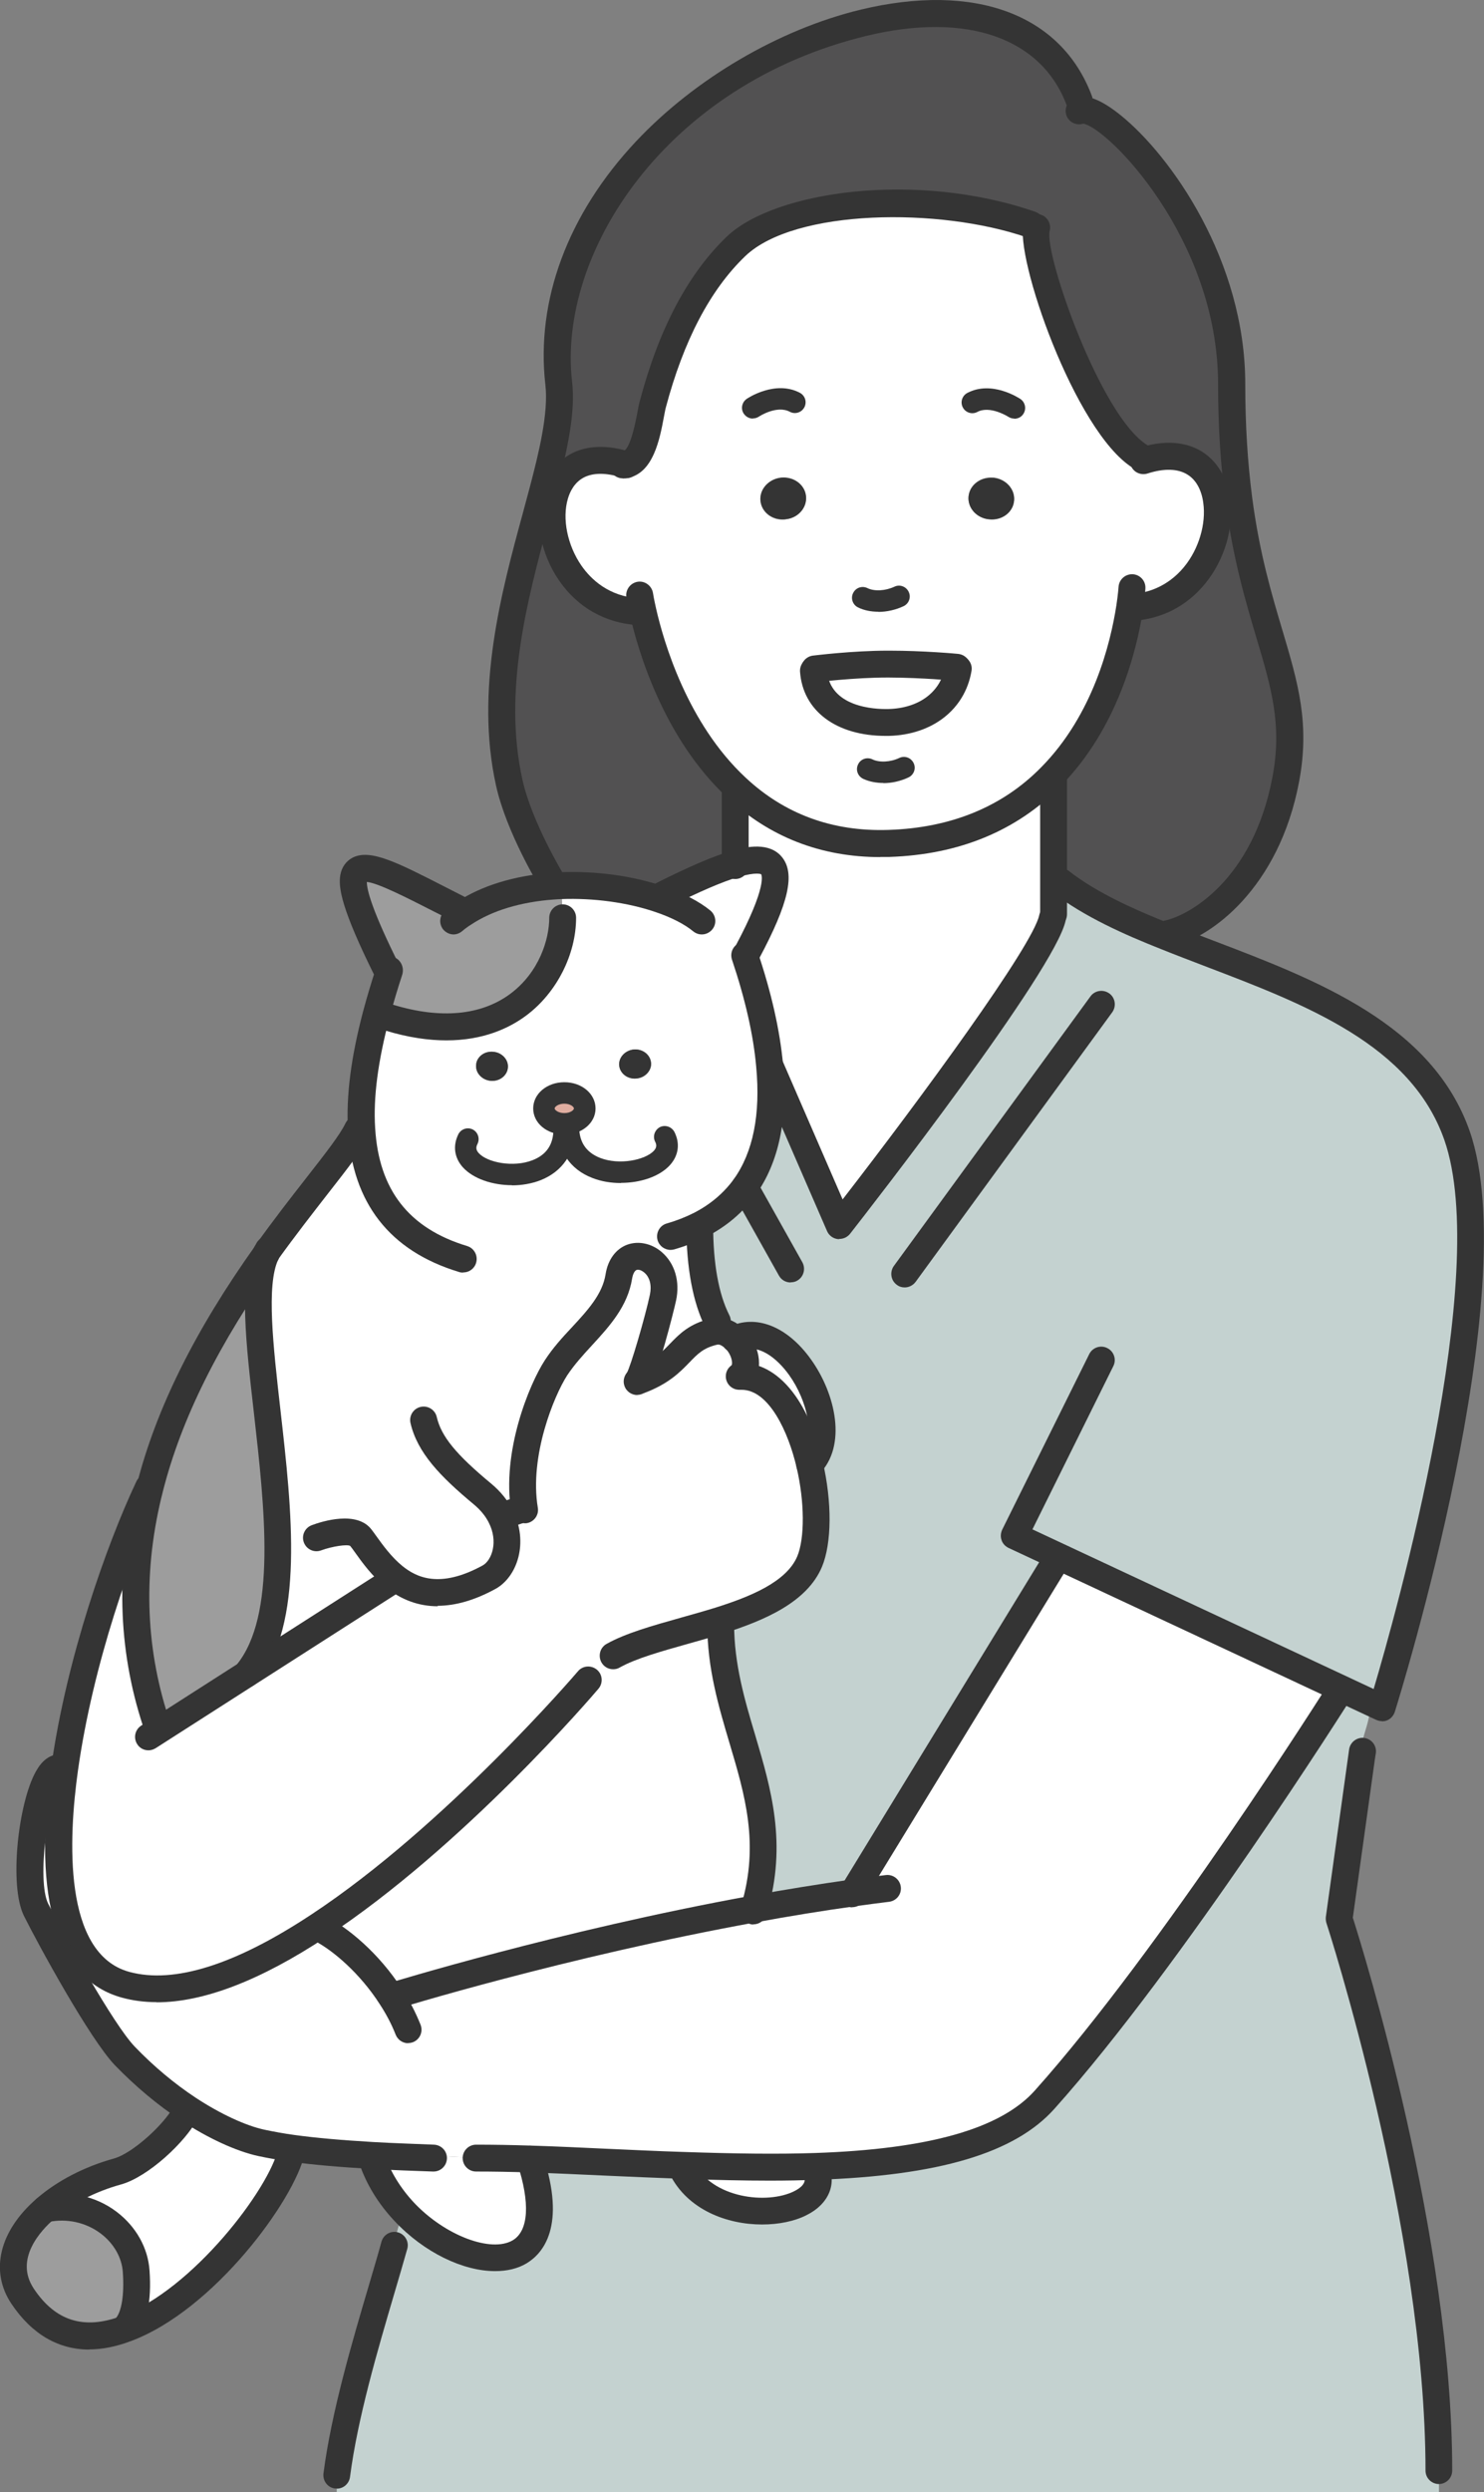 <?xml version="1.0" encoding="UTF-8"?><svg id="_レイヤー_2" xmlns="http://www.w3.org/2000/svg" viewBox="0 0 96.16 161.41"><rect x="0" y="0" width="96.16" height="161.41" fill="#808080" stroke="none"/><defs><style>.cls-1{fill:#9d9d9d;}.cls-2{fill:#343434;}.cls-3{fill:#fff;}.cls-4{fill:#525152;}.cls-5{fill:#dfada0;}.cls-6{fill:#c4d2d0;}</style></defs><g id="_テキスト"><g><g><path class="cls-3" d="m46.62,104.96l.08.25c0,6.67,4.26,11.33,2.17,18.42-12.6,2.29-23.49,5.66-23.49,5.66l-.04.03c-1.4-2.19-3.3-3.74-4.53-4.38l-.15-.23c-4.45,2.94-8.96,4.8-12.51,3.83-4.25-1.16-4.92-7.14-3.96-13.99.9-6.39,3.23-13.53,5.44-18.22l.1.02c-1.19,4.66-1.37,9.77.37,15.12l.33.51,5.57-3.57,9.4-6.01.15-.28c1.34,1.08,3.26,1.65,6.17.06,1.02-.56,1.6-2.3.75-3.96l.05-.03,1.1-.37.39-.03c-.59-3.53,1.05-7.67,2.03-9.18,1.35-2.08,3.7-3.53,4.08-5.93.38-2.41,3.41-1.23,2.86,1.37-.25,1.19-1.25,4.83-1.62,5.38v.03c2.9-1.06,2.61-2.64,4.92-3.19.09-.02.18-.03.27-.03.4,0,.77.2,1.09.51.63.63.95,1.71.42,2.34v.06c2.23-.02,3.75,2.73,4.44,5.72.56,2.38.57,4.92,0,6.29-.82,1.92-3.23,2.98-5.84,3.81Z"/><path class="cls-6" d="m52.47,94.85c2.55-2.54-1.48-9.81-4.86-8.12-.31-.31-.69-.51-1.09-.51l-.03-.63c-.91-1.81-1.14-4.22-1.14-6.25,1.26-.64,2.21-1.48,2.91-2.45,1.57-2.2,1.88-5.07,1.62-7.87h.01l4.5,10.36s13.17-16.84,13.8-19.93l.08-.24v-2.13h.46c1.82,1.42,4.22,2.53,6.85,3.58,7.28,2.91,16.21,5.39,18.83,12.87,3.56,10.18-4.86,37.07-4.86,37.07l-.68-.32-1.99-.93-18.36-8.59-.33.7-12.93,21.14c-2.15.3-4.29.65-6.39,1.03,2.09-7.09-2.17-11.75-2.17-18.42l-.08-.25c2.61-.83,5.03-1.89,5.84-3.81.58-1.37.56-3.9,0-6.29Z"/><path class="cls-3" d="m47.61,86.73c3.38-1.69,7.41,5.58,4.86,8.12-.69-2.98-2.21-5.74-4.44-5.72v-.06c.53-.63.22-1.72-.42-2.34Z"/><path class="cls-6" d="m44.19,140.43c2.14,4.27,10.16,3.06,8.64,0v-.13c6.44-.22,12.09-1.24,14.84-4.32,8.34-9.31,19.11-26.42,19.11-26.42l.1-.22,1.99.93-.08.17c0,1.16-.67,2.27-.67,3.35h.12s-1.46,10.49-1.46,10.49c0,0,6.47,19.76,6.46,35.73v1.39H21.82v-1.11c.64-4.94,2.59-10.78,3.74-14.89h.01c.06-.66.35-1.62.59-2.12l.04-.03c3.93,4.17,10.86,4.74,8.14-3.42,3.08.1,6.45.29,9.84.41v.2Z"/><path class="cls-3" d="m55.27,122.59l12.93-21.14.33-.7,18.36,8.59-.1.22s-10.77,17.11-19.11,26.42c-2.75,3.08-8.4,4.11-14.85,4.32-2.78.09-5.71.03-8.62-.07-3.4-.12-6.76-.31-9.84-.41-1.22-.04-2.4-.06-3.51-.06l-1.88-.1c-.35.02-.66.06-.87.13v-.03c-1.2-.04-2.56-.09-3.97-.17-1.74-.1-3.56-.24-5.2-.47-.7-.1-1.37-.22-1.99-.35-1.13-.24-2.84-.95-4.74-2.2-1.32-.87-2.73-2.01-4.11-3.44-1.51-1.58-4.74-7.46-5.74-9.45-1-1.99.03-9.09,1.46-9.2l.38.05c-.96,6.85-.29,12.84,3.96,13.99,3.56.97,8.07-.9,12.51-3.83l.15.23c1.23.63,3.13,2.19,4.53,4.38l.04-.03s10.9-3.37,23.49-5.66c2.1-.38,4.25-.73,6.39-1.03Z"/><path class="cls-3" d="m28.09,139.79c.21-.08.52-.11.87-.13l1.88.1c1.11,0,2.29.02,3.51.06,2.72,8.16-4.21,7.59-8.14,3.42-.91-.96-1.67-2.13-2.1-3.42v-.23c1.42.08,2.78.13,3.97.17v.03Z"/><path class="cls-4" d="m80.27,32.36c1.19,8.98,4.2,12.01,3.04,18.15-1.33,6.99-5.79,9.59-7.66,9.97l-.07.18c-2.63-1.05-5.03-2.15-6.85-3.58h-.46v-6.6l-.17-.17c3.61-3.65,4.75-8.65,5.11-10.97l.15.02c3.94-.25,5.88-4.1,5.49-6.9l1.42-.1Z"/><path class="cls-4" d="m70.03,7.15c1.71-.38,9.78,7.49,9.78,17.74,0,2.9.18,5.35.46,7.47l-1.42.1c-.28-2.05-1.82-3.54-4.75-2.61l-.24-.29c-3.39-2.11-7.19-13.22-6.69-14.83l-.37-.2c-5.84-2.02-15.6-1.95-19.1,1.41-2.82,2.7-4.45,6.64-5.4,10.24-.23.89-.47,3.66-1.76,3.9-2.57-.8-4.06.27-4.56,1.95l-.82-.22c.73-2.73,1.26-5.12,1.04-6.99-2.16-18.63,28.58-32.04,33.73-18.31l.1.63Z"/><path class="cls-3" d="m73.2,39.34c-.36,2.31-1.5,7.31-5.11,10.97-2.32,2.36-5.68,4.16-10.49,4.32-4.32.15-7.53-1.42-9.89-3.62-3.95-3.67-5.54-9.13-6.06-11.41h-.33c-4.27-.26-6.19-4.75-5.35-7.56.5-1.68,1.99-2.75,4.56-1.95,1.29-.24,1.53-3.01,1.76-3.9.95-3.6,2.58-7.54,5.4-10.24,3.51-3.35,13.26-3.43,19.1-1.41l.37.2c-.5,1.61,3.3,12.72,6.69,14.83l.24.29c2.93-.93,4.47.56,4.75,2.61.39,2.8-1.55,6.65-5.49,6.9l-.15-.02Zm-7.49-6.92c.07-.75-.54-1.41-1.35-1.49-.82-.07-1.53.47-1.6,1.21-.07.75.54,1.42,1.35,1.48.82.08,1.53-.47,1.6-1.21Zm-3.62,10.9l-.08-.1s-2.13-.2-4.41-.21c-2.27,0-4.82.31-4.82.31l-.08.12c.16,2.24,2.19,3.41,4.87,3.35,2.38-.06,4.17-1.4,4.52-3.47Zm-11.22-9.68c.82-.07,1.42-.74,1.35-1.48-.07-.74-.78-1.28-1.6-1.21-.82.08-1.42.74-1.35,1.49s.78,1.29,1.6,1.21Z"/><path class="cls-3" d="m68.27,57.08v2.13l-.08.24c-.63,3.1-13.8,19.93-13.8,19.93l-4.5-10.36h-.01c-.24-2.65-.98-5.24-1.62-7.14l.17-.2c2.89-5.4,2.08-6.57-.79-5.73v-4.86l.08-.08c2.36,2.2,5.56,3.76,9.89,3.62,4.82-.16,8.17-1.96,10.49-4.32l.17.17v6.6Z"/><path class="cls-2" d="m64.36,30.94c.81.08,1.42.74,1.35,1.49-.06.75-.78,1.29-1.6,1.21-.82-.07-1.42-.74-1.35-1.48.07-.74.79-1.28,1.6-1.21Z"/><path class="cls-3" d="m62.02,43.21l.08.1c-.35,2.07-2.13,3.42-4.52,3.47-2.68.06-4.71-1.11-4.87-3.35l.08-.12s2.54-.32,4.82-.31c2.28,0,4.41.21,4.41.21Z"/><path class="cls-3" d="m52.83,140.43c1.53,3.06-6.5,4.27-8.64,0v-.2c2.92.1,5.85.16,8.63.07v.13Z"/><path class="cls-2" d="m52.23,32.15c.07.75-.54,1.42-1.35,1.48-.82.08-1.53-.47-1.6-1.21s.54-1.41,1.35-1.49c.82-.07,1.53.47,1.6,1.21Z"/><path class="cls-3" d="m25.53,102.12l-.15.28-9.4,6.01c4.88-5.9-.9-22.64,1.28-27.23,0,0,0,0,0-.01,2.73-3.82,5.23-6.61,5.91-8.02h.25c-.15-2.5.35-5.15.96-7.46l.86.23c7.84,2.37,11.21-2.91,11.21-6.47l-.08-2.07c2.27-.09,4.55.25,6.38.87l.08-.22c1.91-.96,3.56-1.71,4.82-2.07,2.87-.84,3.67.33.79,5.73l-.17.2c.64,1.9,1.38,4.49,1.62,7.14.26,2.8-.05,5.68-1.62,7.87-.7.97-1.65,1.81-2.91,2.45,0,2.02.23,4.43,1.14,6.25l.03.63c-.09,0-.18.01-.27.03-2.3.56-2.01,2.13-4.9,3.19v-.03c.36-.55,1.36-4.19,1.61-5.38.55-2.59-2.47-3.77-2.86-1.37-.38,2.41-2.73,3.85-4.08,5.93-.98,1.51-2.61,5.65-2.03,9.18l-.39.03-1.1.37-.05.03c.85,1.66.27,3.4-.75,3.96-2.91,1.59-4.83,1.02-6.17-.06Zm15.71-32.27c.57-.05.99-.52.95-1.03-.05-.52-.55-.9-1.12-.85-.56.06-.99.52-.94,1.04.05.52.55.9,1.12.84Zm-3.35,1.94c0-.56-.59-1-1.32-1s-1.32.45-1.32,1,.59,1,1.32,1,1.32-.45,1.32-1Zm-4.98-2.64c.05-.52-.38-.98-.94-1.03-.57-.06-1.07.32-1.12.84-.05.52.37.98.94,1.04.57.05,1.07-.33,1.12-.85Z"/><path class="cls-4" d="m47.72,51.01l-.08.08v4.86c-1.25.36-2.91,1.12-4.82,2.07l-.08.22c-1.83-.62-4.11-.96-6.38-.87-.19,0-.38.02-.56.03l-.02-.27s-2.15-3.51-2.8-6.45c-1.46-6.64.73-13.43,2.17-18.87l.82.22c-.84,2.81,1.09,7.3,5.35,7.57h.33c.52,2.27,2.11,7.72,6.06,11.4Z"/><path class="cls-2" d="m42.19,68.82c.04.52-.38.98-.95,1.03-.56.06-1.07-.32-1.12-.84-.05-.52.38-.98.94-1.04.57-.05,1.07.33,1.12.85Z"/><path class="cls-5" d="m36.58,70.79c.73,0,1.32.45,1.32,1s-.59,1-1.32,1-1.32-.45-1.32-1,.59-1,1.32-1Z"/><path class="cls-1" d="m30.11,59.14c1.6-1.05,3.63-1.58,5.7-1.74.18-.01.37-.03.56-.03l.08,2.07c0,3.56-3.37,8.84-11.21,6.47l-.86-.23c.26-.98.54-1.91.82-2.73l-.08-.03c-1.69-3.38-2.34-5.24-2.2-6.09.27-1.53,3.08.17,7.09,2.18l.1.14Z"/><path class="cls-2" d="m31.97,68.12c.56.05.99.52.94,1.03-.05.52-.54.9-1.12.85-.57-.06-.99-.52-.94-1.04.04-.52.54-.9,1.12-.84Z"/><path class="cls-3" d="m18.92,139.13l-.03.19c-.62,2.77-5.76,9.66-10.73,11.5l-.03-.08c.69-.76.79-2.3.7-3.64-.17-2.62-2.94-4.69-5.88-4.05h0c1.21-1.06,2.85-1.92,4.65-2.41,1.49-.4,3.76-2.5,4.46-3.86l.13-.2c1.9,1.25,3.61,1.95,4.74,2.2.62.13,1.29.25,1.99.35Z"/><path class="cls-1" d="m17.26,81.17c-2.18,4.59,3.6,21.33-1.28,27.23l-5.57,3.57-.33-.51c-1.74-5.35-1.56-10.46-.37-15.12,1.51-5.93,4.66-11.12,7.54-15.17Z"/><path class="cls-1" d="m8.83,147.11c.09,1.34,0,2.88-.7,3.64l.03.08c-2.46.92-4.88.59-6.69-2.09-1.28-1.9-.45-4.03,1.47-5.68h0c2.94-.63,5.7,1.44,5.88,4.06Z"/></g><g><path class="cls-2" d="m29.99,82.42c-.08,0-.17-.01-.25-.04-4.48-1.36-6.9-4.45-7.19-9.2-.13-2.18.19-4.7.99-7.72.26-.97.54-1.9.83-2.77,0-.03.01-.05.02-.07.09-.47.55-.75,1.02-.66.47.09.77.58.68,1.05,0,.04-.03.12-.04.16-.29.88-.56,1.79-.81,2.73-.75,2.83-1.06,5.18-.93,7.17.24,4,2.19,6.49,5.96,7.63.46.14.72.63.58,1.09-.11.38-.46.62-.83.62Z"/><path class="cls-2" d="m43.45,80.95c-.38,0-.73-.25-.84-.63-.13-.46.13-.95.59-1.08.63-.18,1.21-.41,1.75-.68,1.06-.54,1.94-1.28,2.6-2.19,1.25-1.75,1.74-4.2,1.45-7.28-.18-2.05-.71-4.38-1.57-6.94-.15-.46.09-.95.55-1.1.46-.15.95.09,1.1.55.91,2.69,1.46,5.16,1.66,7.34.32,3.51-.27,6.35-1.78,8.46-.83,1.14-1.92,2.06-3.23,2.72-.63.32-1.32.59-2.05.8-.08.02-.16.03-.24.03Z"/><path class="cls-2" d="m36.57,73.48c-1.13,0-2.02-.74-2.02-1.69s.89-1.7,2.02-1.7,2.02.75,2.02,1.7-.9,1.69-2.02,1.69Zm0-2c-.39,0-.63.2-.63.31,0,.09.22.3.63.3s.62-.21.62-.3c0-.11-.24-.31-.62-.31Z"/><path class="cls-2" d="m29.4,60.52c-.25,0-.5-.11-.68-.32-.3-.37-.25-.92.12-1.23.27-.22.53-.41.79-.57,1.58-1.04,3.7-1.69,6.1-1.87.19-.01.39-.03.59-.04,2.3-.09,4.68.23,6.69.92,1.24.42,2.28.96,3.02,1.56.37.31.43.86.12,1.23-.31.37-.85.43-1.23.12-.57-.47-1.43-.91-2.47-1.26-1.79-.61-4-.91-6.07-.83-.18,0-.36.02-.53.03-2.11.16-3.94.71-5.29,1.6-.21.13-.42.28-.63.46-.16.13-.36.2-.55.2Z"/><path class="cls-2" d="m25.11,63.79c-.32,0-.63-.18-.78-.48-2.23-4.47-2.41-5.83-2.28-6.63.09-.52.38-.92.81-1.14,1.15-.57,2.87.31,6,1.91.49.25,1,.51,1.53.78.43.22.6.74.39,1.17-.22.43-.74.6-1.17.39-.54-.27-1.05-.53-1.54-.78-1.61-.82-3.58-1.83-4.3-1.89,0,.52.34,1.86,2.12,5.42.22.43.04.95-.39,1.17-.12.06-.26.09-.39.09Z"/><path class="cls-2" d="m48.43,62.55c-.14,0-.28-.03-.41-.1-.42-.23-.58-.75-.36-1.18,2.09-3.91,1.68-4.62,1.66-4.65h0s-.31-.16-1.44.17c-1.06.31-2.5.93-4.67,2.01-.43.22-.95.04-1.17-.39-.22-.43-.04-.95.39-1.17,2.27-1.14,3.8-1.79,4.96-2.13,1.02-.3,2.48-.58,3.28.4.87,1.07.44,2.98-1.48,6.57-.16.29-.46.46-.77.46Z"/><path class="cls-2" d="m10.08,112.34c-.37,0-.71-.23-.83-.6-1.63-5-1.76-10.25-.38-15.61,1.25-4.9,3.76-9.96,7.68-15.46.28-.39.82-.48,1.22-.2.39.28.48.82.2,1.22-3.79,5.32-6.22,10.19-7.41,14.88-1.29,5.03-1.17,9.96.35,14.64.15.46-.1.95-.56,1.1-.09.03-.18.04-.27.04Z"/><path class="cls-2" d="m17.26,82.03c-.18,0-.35-.05-.51-.16-.39-.28-.48-.82-.2-1.22,1.19-1.67,2.32-3.11,3.31-4.38,1.22-1.56,2.18-2.79,2.52-3.51.21-.43.73-.62,1.16-.41.43.21.62.73.41,1.16-.42.88-1.39,2.12-2.72,3.82-.98,1.26-2.09,2.68-3.27,4.32-.17.24-.44.36-.71.36Z"/><path class="cls-2" d="m28.37,104.03c-1.23,0-2.37-.41-3.39-1.24-.88-.72-1.5-1.58-2-2.28-.1-.14-.19-.27-.29-.39-.2-.11-1.14.02-1.88.29-.45.17-.95-.06-1.12-.51-.17-.45.06-.95.51-1.12.67-.25,2.93-.97,3.88.29.1.13.2.27.3.41.44.61.99,1.37,1.69,1.94.89.72,2.4,1.5,5.2-.03.6-.33,1.04-1.55.39-2.8-.21-.41-.53-.8-.95-1.15-2.2-1.83-3.66-3.35-4.11-5.27-.11-.47.18-.94.65-1.05.47-.11.94.18,1.05.65.29,1.26,1.25,2.43,3.53,4.32.61.51,1.07,1.08,1.38,1.7,1.08,2.11.3,4.35-1.11,5.12-1.34.73-2.59,1.09-3.75,1.09Z"/><path class="cls-2" d="m5.79,152.17c-2.01,0-3.72-.99-5.04-2.95-1.43-2.12-.8-4.73,1.63-6.83,1.31-1.14,3.08-2.06,4.99-2.59,1.25-.34,3.33-2.28,3.91-3.42.22-.43.74-.6,1.17-.38.43.22.6.74.38,1.17-.78,1.54-3.24,3.83-5,4.31-1.66.46-3.19,1.25-4.31,2.22-.84.72-2.63,2.6-1.32,4.54,1.4,2.09,3.25,2.66,5.66,1.76,4.63-1.71,9.6-8.26,10.18-10.88.1-.47.57-.76,1.04-.66.47.11.76.57.66,1.04-.66,2.97-5.88,10.13-11.28,12.13-.94.35-1.83.53-2.67.53Z"/><path class="cls-2" d="m40.23,76.62c-.63,0-1.27-.1-1.85-.33-1.43-.55-2.25-1.75-2.25-3.29,0-.38.31-.7.7-.7s.7.31.7.7c0,.97.46,1.64,1.35,1.99,1.25.49,2.93.14,3.49-.46.17-.19.2-.36.08-.59-.17-.34-.03-.76.31-.94.34-.17.76-.03.94.31.38.75.27,1.53-.29,2.15-.67.74-1.91,1.15-3.17,1.15Z"/><path class="cls-2" d="m33.18,76.76c-1.26,0-2.5-.41-3.18-1.15-.56-.62-.67-1.4-.3-2.15.17-.34.59-.48.93-.31.34.17.48.59.31.94-.12.23-.09.4.08.59.55.61,2.24.95,3.49.46.9-.35,1.35-1.02,1.35-1.99,0-.38.31-.7.7-.7s.7.31.7.7c0,1.54-.82,2.73-2.24,3.29-.57.22-1.21.33-1.85.33Z"/><path class="cls-2" d="m8.14,151.62c-.21,0-.42-.07-.59-.23-.36-.32-.38-.87-.06-1.23.39-.43.57-1.55.47-2.99-.06-.96-.59-1.88-1.44-2.52-.96-.72-2.2-.99-3.39-.74-.48.1-.93-.2-1.04-.67-.1-.47.2-.93.67-1.04,1.69-.36,3.44.02,4.8,1.05,1.25.95,2.03,2.33,2.13,3.8.14,2.02-.17,3.46-.92,4.28-.17.19-.41.29-.65.29Z"/><path class="cls-2" d="m15.98,109.28c-.2,0-.39-.07-.55-.2-.37-.31-.42-.86-.12-1.23,2.64-3.19,1.84-10.19,1.14-16.36-.52-4.54-.97-8.47-.02-10.6.02-.05.04-.1.07-.15.04-.08.08-.15.12-.23.23-.42.76-.57,1.18-.34.42.23.57.76.34,1.18-.03.05-.06.1-.08.15-.01.02-.02.05-.03.07-.78,1.67-.33,5.59.14,9.73.74,6.52,1.59,13.91-1.53,17.67-.17.21-.42.32-.67.32Z"/><path class="cls-2" d="m28.92,67.38c-1.14,0-2.45-.18-3.93-.63-.46-.14-.72-.63-.58-1.09.14-.46.62-.72,1.09-.58,3.07.93,5.68.68,7.56-.71,1.87-1.39,2.53-3.52,2.53-4.93,0-.48.39-.87.87-.87s.87.39.87.87c0,2.38-1.27,4.87-3.23,6.33-1.1.82-2.78,1.61-5.17,1.61Z"/><path class="cls-2" d="m93.24,160.88h0c-.48,0-.87-.39-.87-.87,0-15.65-6.35-35.26-6.42-35.46-.04-.13-.05-.26-.04-.39l1.51-10.86c.07-.48.52-.81.99-.74.48.07.81.51.74.99l-.06.38-1.43,10.27c.67,2.1,6.45,20.73,6.44,35.81,0,.48-.39.87-.87.87Z"/><path class="cls-2" d="m21.82,161.17s-.08,0-.11,0c-.48-.06-.81-.5-.75-.98.51-3.94,1.85-8.49,2.93-12.14.3-1.02.59-1.99.83-2.87.13-.46.61-.73,1.07-.6.46.13.73.61.6,1.07-.25.89-.54,1.87-.84,2.89-1.06,3.6-2.38,8.07-2.87,11.88-.06.44-.43.76-.86.76Z"/><path class="cls-2" d="m89.55,111.47c-.13,0-.25-.03-.37-.08l-23.83-11.14c-.21-.1-.38-.28-.45-.5-.08-.22-.06-.46.04-.68l5.64-11.37c.21-.43.74-.61,1.17-.39.43.21.61.74.39,1.17l-5.24,10.57,22.11,10.34c1.44-4.85,7.63-26.84,4.58-35.56-2.16-6.16-8.94-8.75-15.5-11.25-.96-.37-1.91-.73-2.83-1.1-2.35-.93-5.03-2.11-7.07-3.7-.38-.3-.45-.84-.15-1.22.3-.38.84-.45,1.22-.15,1.87,1.46,4.4,2.56,6.64,3.45.92.37,1.85.73,2.8,1.09,6.61,2.52,14.1,5.38,16.53,12.3,3.61,10.33-4.5,36.51-4.85,37.62-.08.24-.25.44-.48.54-.11.05-.23.07-.35.07Z"/><path class="cls-2" d="m57.04,55.51c-3.84,0-7.18-1.3-9.92-3.86-4.15-3.86-5.8-9.58-6.31-11.86-.15-.7-.22-1.11-.22-1.11-.08-.47.25-.92.72-1,.47-.08.92.25,1,.72,0,.01.06.38.2,1,.48,2.12,2.01,7.43,5.8,10.96,2.53,2.37,5.64,3.51,9.26,3.39,4.05-.13,7.39-1.5,9.9-4.06,3.36-3.4,4.49-8.03,4.87-10.49.11-.73.14-1.19.14-1.19.03-.48.44-.84.92-.82.48.03.85.44.82.92,0,.02-.03.53-.15,1.36-.41,2.67-1.65,7.7-5.35,11.45-2.84,2.89-6.57,4.43-11.08,4.58-.2,0-.39,0-.59,0Z"/><path class="cls-2" d="m41.33,40.48s-.04,0-.06,0c-2.05-.13-3.83-1.14-5.02-2.85-1.22-1.74-1.65-4.04-1.12-5.84.33-1.09.97-1.92,1.87-2.4.71-.38,1.95-.71,3.78-.14.07.02.14.05.2.08.43.22.59.75.37,1.18-.2.38-.64.55-1.04.42-.01,0-.03,0-.04-.01-1-.31-1.84-.31-2.45.01-.6.32-.89.91-1.02,1.36-.39,1.3-.03,3.04.88,4.35.62.89,1.77,1.98,3.7,2.11.48.03.84.44.81.93-.03.46-.41.82-.87.82Z"/><path class="cls-2" d="m73.35,40.23c-.46,0-.84-.35-.87-.82-.03-.48.33-.89.81-.93,1.74-.11,2.84-1.03,3.45-1.78.94-1.15,1.42-2.77,1.23-4.13-.11-.84-.47-1.49-1.02-1.83-.62-.39-1.52-.42-2.6-.07-.46.14-.95-.11-1.09-.57-.15-.46.11-.95.57-1.1,2.01-.64,3.32-.21,4.07.26.98.62,1.63,1.71,1.81,3.06.26,1.84-.36,3.94-1.61,5.47-1.19,1.46-2.81,2.3-4.69,2.42-.02,0-.04,0-.06,0Z"/><path class="cls-2" d="m56.91,39.62c-.47,0-.93-.09-1.31-.28-.35-.17-.49-.59-.32-.93.17-.35.58-.49.93-.32.45.22,1.16.18,1.74-.09.35-.17.76-.02.93.33.17.35.02.76-.33.93-.51.24-1.09.37-1.63.37Z"/><path class="cls-2" d="m57.24,50.71c-.47,0-.93-.09-1.31-.27-.35-.17-.5-.58-.33-.93.16-.35.58-.5.93-.33.46.22,1.17.18,1.74-.09.35-.17.76-.02.93.33.17.35.02.76-.33.93-.51.24-1.08.37-1.63.37Z"/><path class="cls-2" d="m73.86,30.43c-.16,0-.32-.04-.46-.13-3.77-2.34-7.7-13.79-7.06-15.83.14-.46.63-.72,1.09-.57.46.14.71.63.58,1.08-.32,1.54,3.29,11.95,6.32,13.84.41.25.53.79.28,1.2-.16.27-.45.41-.74.41Z"/><path class="cls-2" d="m40.35,30.98c-.48,0-.87-.39-.87-.87s.39-.87.87-.87c.24-.05.58-.52.96-2.57.05-.28.1-.53.15-.7,1.23-4.66,3.12-8.24,5.64-10.65,3.09-2.95,12.29-4.27,19.99-1.6.45.16.7.65.54,1.11-.16.45-.65.7-1.11.54-5.64-1.95-15.02-1.84-18.22,1.21-2.28,2.18-4.01,5.49-5.16,9.83-.04.14-.07.35-.12.59-.27,1.45-.69,3.64-2.33,3.95-.11.03-.25.04-.35.04Z"/><path class="cls-2" d="m75.65,61.35c-.41,0-.77-.28-.85-.7-.1-.47.21-.93.68-1.03,1.51-.31,5.7-2.58,6.97-9.28.64-3.39-.06-5.75-1.03-9.01-.71-2.38-1.51-5.08-2.02-8.86-.31-2.39-.47-4.87-.47-7.59,0-9.44-7.19-16.64-8.74-16.87-.38.12-.81-.03-1.02-.39-.24-.41-.1-.95.31-1.19.16-.09.3-.13.41-.14.65-.15,1.55.23,2.71,1.16,3.25,2.61,8.09,9.41,8.09,17.43,0,2.64.15,5.05.45,7.36.48,3.64,1.27,6.27,1.96,8.59,1,3.37,1.8,6.03,1.07,9.84-1.3,6.83-5.7,10.12-8.34,10.66-.06.01-.12.02-.18.02Z"/><path class="cls-2" d="m35.79,58.01c-.29,0-.58-.15-.74-.42-.09-.15-2.24-3.67-2.91-6.72-1.37-6.19.35-12.54,1.74-17.64.15-.56.3-1.11.44-1.64.6-2.27,1.23-4.85,1.02-6.66-.63-5.47,1.45-11.06,5.87-15.77,3.82-4.06,9.26-7.25,14.54-8.53,7.41-1.79,13.02.29,15,5.58.17.45-.06.95-.51,1.12-.45.17-.95-.06-1.12-.51-1.64-4.38-6.49-6.06-12.96-4.5-13.03,3.15-20.05,14.08-19.09,22.4.22,1.91-.24,4.21-1.06,7.31-.14.54-.29,1.09-.44,1.65-1.4,5.17-2.99,11.04-1.72,16.81.61,2.76,2.67,6.15,2.69,6.18.25.41.12.95-.29,1.2-.14.09-.3.13-.46.13Z"/><path class="cls-2" d="m68.27,60.08c-.48,0-.87-.39-.87-.87v-8.73c0-.48.39-.87.87-.87s.87.39.87.87v8.73c0,.48-.39.87-.87.87Z"/><path class="cls-2" d="m47.64,56.93c-.48,0-.87-.39-.87-.87v-4.96c0-.48.39-.87.87-.87s.87.39.87.87v4.96c0,.48-.39.87-.87.87Z"/><path class="cls-2" d="m65.72,27.11c-.13,0-.27-.04-.39-.12h0s-1.18-.75-2-.31c-.34.18-.76.05-.94-.29-.18-.34-.05-.76.29-.94,1.59-.84,3.36.34,3.44.39.32.22.4.65.19.97-.13.2-.35.31-.58.31Z"/><path class="cls-2" d="m48.78,27.11c-.22,0-.44-.11-.58-.31-.22-.32-.13-.75.19-.97.07-.05,1.85-1.23,3.44-.39.34.18.47.6.29.94-.18.34-.6.47-.94.29-.84-.45-1.99.3-2,.31-.12.08-.26.12-.39.12Z"/><path class="cls-2" d="m57.39,47.66c-3.2,0-5.37-1.62-5.55-4.16-.03-.48.33-.9.81-.93.5-.03.9.33.93.81.17,2.43,3.08,2.56,3.98,2.54,1.99-.05,3.4-1.1,3.68-2.75.08-.47.54-.8,1-.71.48.08.8.53.71,1-.42,2.48-2.52,4.13-5.36,4.2-.07,0-.13,0-.2,0Z"/><path class="cls-2" d="m52.78,44.19c-.43,0-.81-.32-.86-.76-.06-.48.28-.91.76-.97.1-.01,2.57-.32,4.85-.32h.07c2.29,0,4.4.2,4.49.21.48.05.83.47.78.95-.05.48-.47.83-.95.79-.02,0-2.12-.2-4.33-.21h-.07c-2.17,0-4.61.3-4.64.31-.04,0-.07,0-.11,0Z"/><path class="cls-2" d="m10.14,129.67c-.79,0-1.53-.1-2.23-.29-4.22-1.15-5.81-6.32-4.59-14.95,1-7.09,3.59-14.39,5.51-18.47.2-.44.72-.62,1.16-.42.44.2.62.72.42,1.16-1.87,3.98-4.39,11.07-5.36,17.98-.61,4.36-.99,11.85,3.33,13.03,2.9.79,6.87-.46,11.8-3.72,8.67-5.71,17.19-15.65,17.27-15.75.31-.37.86-.41,1.23-.1.37.31.41.86.1,1.23-.35.42-8.76,10.24-17.64,16.08-4.27,2.82-7.95,4.23-10.99,4.23Z"/><path class="cls-2" d="m9.62,113.36c-.29,0-.57-.14-.73-.4-.26-.41-.14-.94.26-1.2l15.76-10.09c.41-.26.94-.14,1.2.26.26.41.14.94-.26,1.2l-15.76,10.09c-.15.09-.31.14-.47.14Z"/><path class="cls-2" d="m32.5,99.06c-.36,0-.7-.23-.83-.59-.15-.46.09-.95.55-1.1l1.1-.37c.46-.15.95.09,1.1.55.15.46-.09.95-.55,1.1l-1.1.37c-.09.03-.19.05-.28.05Z"/><path class="cls-2" d="m25.38,130.16c-.37,0-.72-.24-.83-.61-.14-.46.12-.95.57-1.09.11-.03,11.09-3.42,23.6-5.69,2.15-.39,4.32-.74,6.43-1.04.75-.11,1.5-.2,2.25-.29.47-.06.91.28.97.76.06.48-.28.91-.76.97-.74.09-1.48.19-2.22.29-2.09.29-4.23.64-6.36,1.03-12.4,2.25-23.29,5.6-23.39,5.64-.09.03-.17.04-.26.04Z"/><path class="cls-2" d="m55.22,123.53c-.15,0-.31-.04-.45-.13-.41-.25-.54-.78-.29-1.2l.04-.07,12.93-21.14c.25-.41.79-.54,1.2-.29.41.25.54.79.29,1.2l-12.97,21.2c-.16.27-.45.42-.75.42Z"/><path class="cls-2" d="m54.39,80.25s-.07,0-.11,0c-.31-.04-.57-.24-.69-.52l-4.5-10.36c-.19-.44.01-.95.45-1.15.44-.19.96.01,1.15.45l3.91,9.01c5.06-6.53,12.33-16.43,12.74-18.41.1-.47.55-.77,1.03-.68.47.1.78.56.68,1.03-.66,3.2-12.61,18.55-13.97,20.29-.17.21-.42.33-.69.33Z"/><path class="cls-2" d="m51.23,83.06c-.31,0-.6-.16-.76-.45l-2.97-5.3c-.23-.42-.09-.95.33-1.19s.95-.09,1.19.33l2.97,5.3c.23.42.09.95-.33,1.19-.13.08-.28.11-.43.11Z"/><path class="cls-2" d="m58.62,83.38c-.18,0-.36-.05-.51-.17-.39-.28-.47-.83-.19-1.22l12.74-17.46c.28-.39.83-.47,1.22-.19.39.28.47.83.19,1.22l-12.74,17.46c-.17.23-.44.36-.7.36Z"/><path class="cls-2" d="m49.87,141.23c-1.68,0-3.55-.04-5.7-.12-1.63-.06-3.26-.13-4.84-.2-1.72-.08-3.4-.16-5-.21-1.21-.04-2.38-.06-3.48-.06-.48,0-.87-.39-.87-.87s.39-.87.87-.87c1.12,0,2.31.02,3.54.06,1.61.05,3.29.13,5.02.21,1.58.07,3.2.15,4.83.2,3.48.12,6.2.15,8.57.07,7.37-.25,12.02-1.57,14.23-4.03,8.19-9.15,18.91-26.14,19.02-26.31.26-.41.79-.53,1.2-.27.41.26.53.79.27,1.2-.11.17-10.91,17.28-19.2,26.54-2.57,2.88-7.49,4.34-15.47,4.61-.93.03-1.92.05-2.98.05Z"/><path class="cls-2" d="m26.45,132.33c-.35,0-.67-.21-.81-.55-.27-.69-.62-1.35-1.04-1.99-1.27-1.98-3.02-3.47-4.2-4.08-.43-.22-.6-.75-.38-1.17.22-.43.75-.6,1.17-.38,1.29.66,3.33,2.28,4.87,4.68.47.72.87,1.49,1.19,2.29.18.45-.04.95-.48,1.13-.11.04-.22.06-.32.06Z"/><path class="cls-2" d="m33.99,98.65c-.42,0-.79-.3-.86-.73-.65-3.9,1.18-8.29,2.16-9.8.52-.81,1.16-1.51,1.79-2.18,1.01-1.09,1.96-2.13,2.16-3.41.15-.95.67-1.65,1.41-1.92.73-.26,1.58-.08,2.24.49.84.73,1.18,1.89.92,3.12-.16.75-1.21,4.88-1.75,5.69-.27.4-.81.51-1.21.24-.4-.27-.51-.81-.24-1.21.26-.44,1.21-3.71,1.5-5.08.13-.6,0-1.14-.36-1.44-.2-.17-.39-.21-.5-.17-.13.05-.24.26-.29.56-.29,1.8-1.46,3.08-2.6,4.32-.6.65-1.16,1.27-1.61,1.95-.83,1.28-2.46,5.2-1.9,8.57.08.47-.24.92-.72,1-.05,0-.1.01-.14.01Z"/><path class="cls-2" d="m41.29,90.35c-.36,0-.71-.23-.83-.6-.15-.44.08-.92.5-1.09.03-.01.06-.03.09-.04,1.28-.47,1.81-1.02,2.37-1.6.61-.63,1.25-1.29,2.63-1.62.18-.04.33-.06.48-.06.6,0,1.19.26,1.7.76.92.91,1.35,2.48.48,3.52-.31.37-.86.42-1.23.11-.37-.31-.42-.86-.11-1.23.16-.19.02-.78-.36-1.16-.17-.16-.34-.26-.47-.26,0,0-.02,0-.08.01-.88.21-1.24.58-1.78,1.14-.61.63-1.36,1.41-2.99,2.01-.04.02-.08.04-.11.05-.09.03-.18.05-.28.05Zm-.01-.91v.04s0-.04,0-.04Z"/><path class="cls-2" d="m39.73,108.11c-.31,0-.6-.16-.76-.45-.23-.42-.09-.95.33-1.19,1.23-.69,2.97-1.18,4.82-1.7.74-.21,1.5-.42,2.24-.65,2.22-.7,4.59-1.65,5.3-3.32.49-1.17.48-3.54-.04-5.75-.54-2.33-1.8-5.04-3.57-5.04h-.02s-.08,0-.13,0c-.48,0-.87-.39-.87-.87s.38-.86.85-.87c.03,0,.12,0,.14,0,2.36,0,4.36,2.37,5.29,6.39.61,2.62.59,5.29-.05,6.82-.98,2.32-3.78,3.48-6.38,4.31-.76.24-1.53.46-2.29.67-1.74.49-3.39.95-4.44,1.54-.13.08-.28.11-.43.11Z"/><path class="cls-2" d="m28.08,140.64s-.02,0-.03,0c-1.19-.04-2.56-.09-3.97-.17-2.11-.12-3.84-.27-5.27-.47-.7-.1-1.4-.22-2.06-.36-1.43-.31-3.27-1.15-5.04-2.32-1.5-.99-2.93-2.19-4.26-3.56-1.63-1.7-4.94-7.76-5.89-9.66-.99-1.96-.38-7.34.77-9.38.38-.68.85-1.04,1.4-1.09.47-.04.9.32.94.8.03.44-.26.82-.67.92-.85.81-1.65,6.43-.87,7.96,1.03,2.04,4.21,7.79,5.6,9.24,1.23,1.28,2.56,2.39,3.95,3.31,1.58,1.04,3.24,1.81,4.45,2.07.62.13,1.27.25,1.93.34,1.39.19,3.07.34,5.13.46,1.4.08,2.75.12,3.93.17.48.02.86.42.84.9-.02.47-.4.84-.87.84Z"/><path class="cls-2" d="m46.49,86.46c-.32,0-.63-.18-.78-.48-.81-1.61-1.23-3.84-1.24-6.64l.87-.07h.87v.06c0,2.52.36,4.49,1.05,5.85.22.43.04.95-.39,1.17-.13.06-.26.09-.39.09Z"/><path class="cls-2" d="m52.47,95.72c-.22,0-.45-.09-.62-.26-.34-.34-.34-.89,0-1.23,1.05-1.04.47-3.52-.72-5.18-.79-1.1-2.03-2.09-3.13-1.54-.43.22-.95.04-1.17-.39-.22-.43-.04-.95.39-1.17,1.73-.86,3.78-.07,5.32,2.08,1.62,2.25,2.36,5.62.54,7.44-.17.17-.39.25-.62.25Z"/><path class="cls-2" d="m48.82,124.64c-.07,0-.14,0-.21-.03-.47-.12-.75-.57-.63-1.04l.04-.13s.02-.06.02-.07c1.17-3.96.23-7.12-.77-10.48-.71-2.39-1.44-4.85-1.44-7.7,0-.48.39-.87.87-.87s.87.39.87.87c0,2.59.69,4.93,1.37,7.2,1.02,3.45,2.08,7.02.77,11.47l-.03.1c-.1.4-.47.67-.86.67Z"/><path class="cls-2" d="m32.08,147.09c-2.06,0-4.58-1.19-6.51-3.24-1.05-1.11-1.84-2.4-2.29-3.74-.15-.46.09-.95.55-1.1.46-.15.95.09,1.1.55.37,1.1,1.03,2.17,1.9,3.1,2.01,2.13,5,3.26,6.4,2.43,1.03-.62,1.13-2.43.29-4.98-.15-.46.09-.95.55-1.1.46-.15.95.09,1.1.55,1.55,4.64,0,6.39-1.04,7.02-.58.35-1.28.51-2.05.51Z"/><path class="cls-2" d="m49.38,144.07c-2.27,0-4.82-.95-5.97-3.24-.22-.43-.04-.95.39-1.17.43-.21.95-.04,1.17.39,1.17,2.33,4.75,2.74,6.5,1.86.89-.45.68-.88.58-1.08-.22-.43-.04-.95.39-1.17.43-.21.95-.04,1.17.39.67,1.33.13,2.68-1.36,3.42-.77.39-1.79.6-2.87.6Z"/></g></g></g></svg>